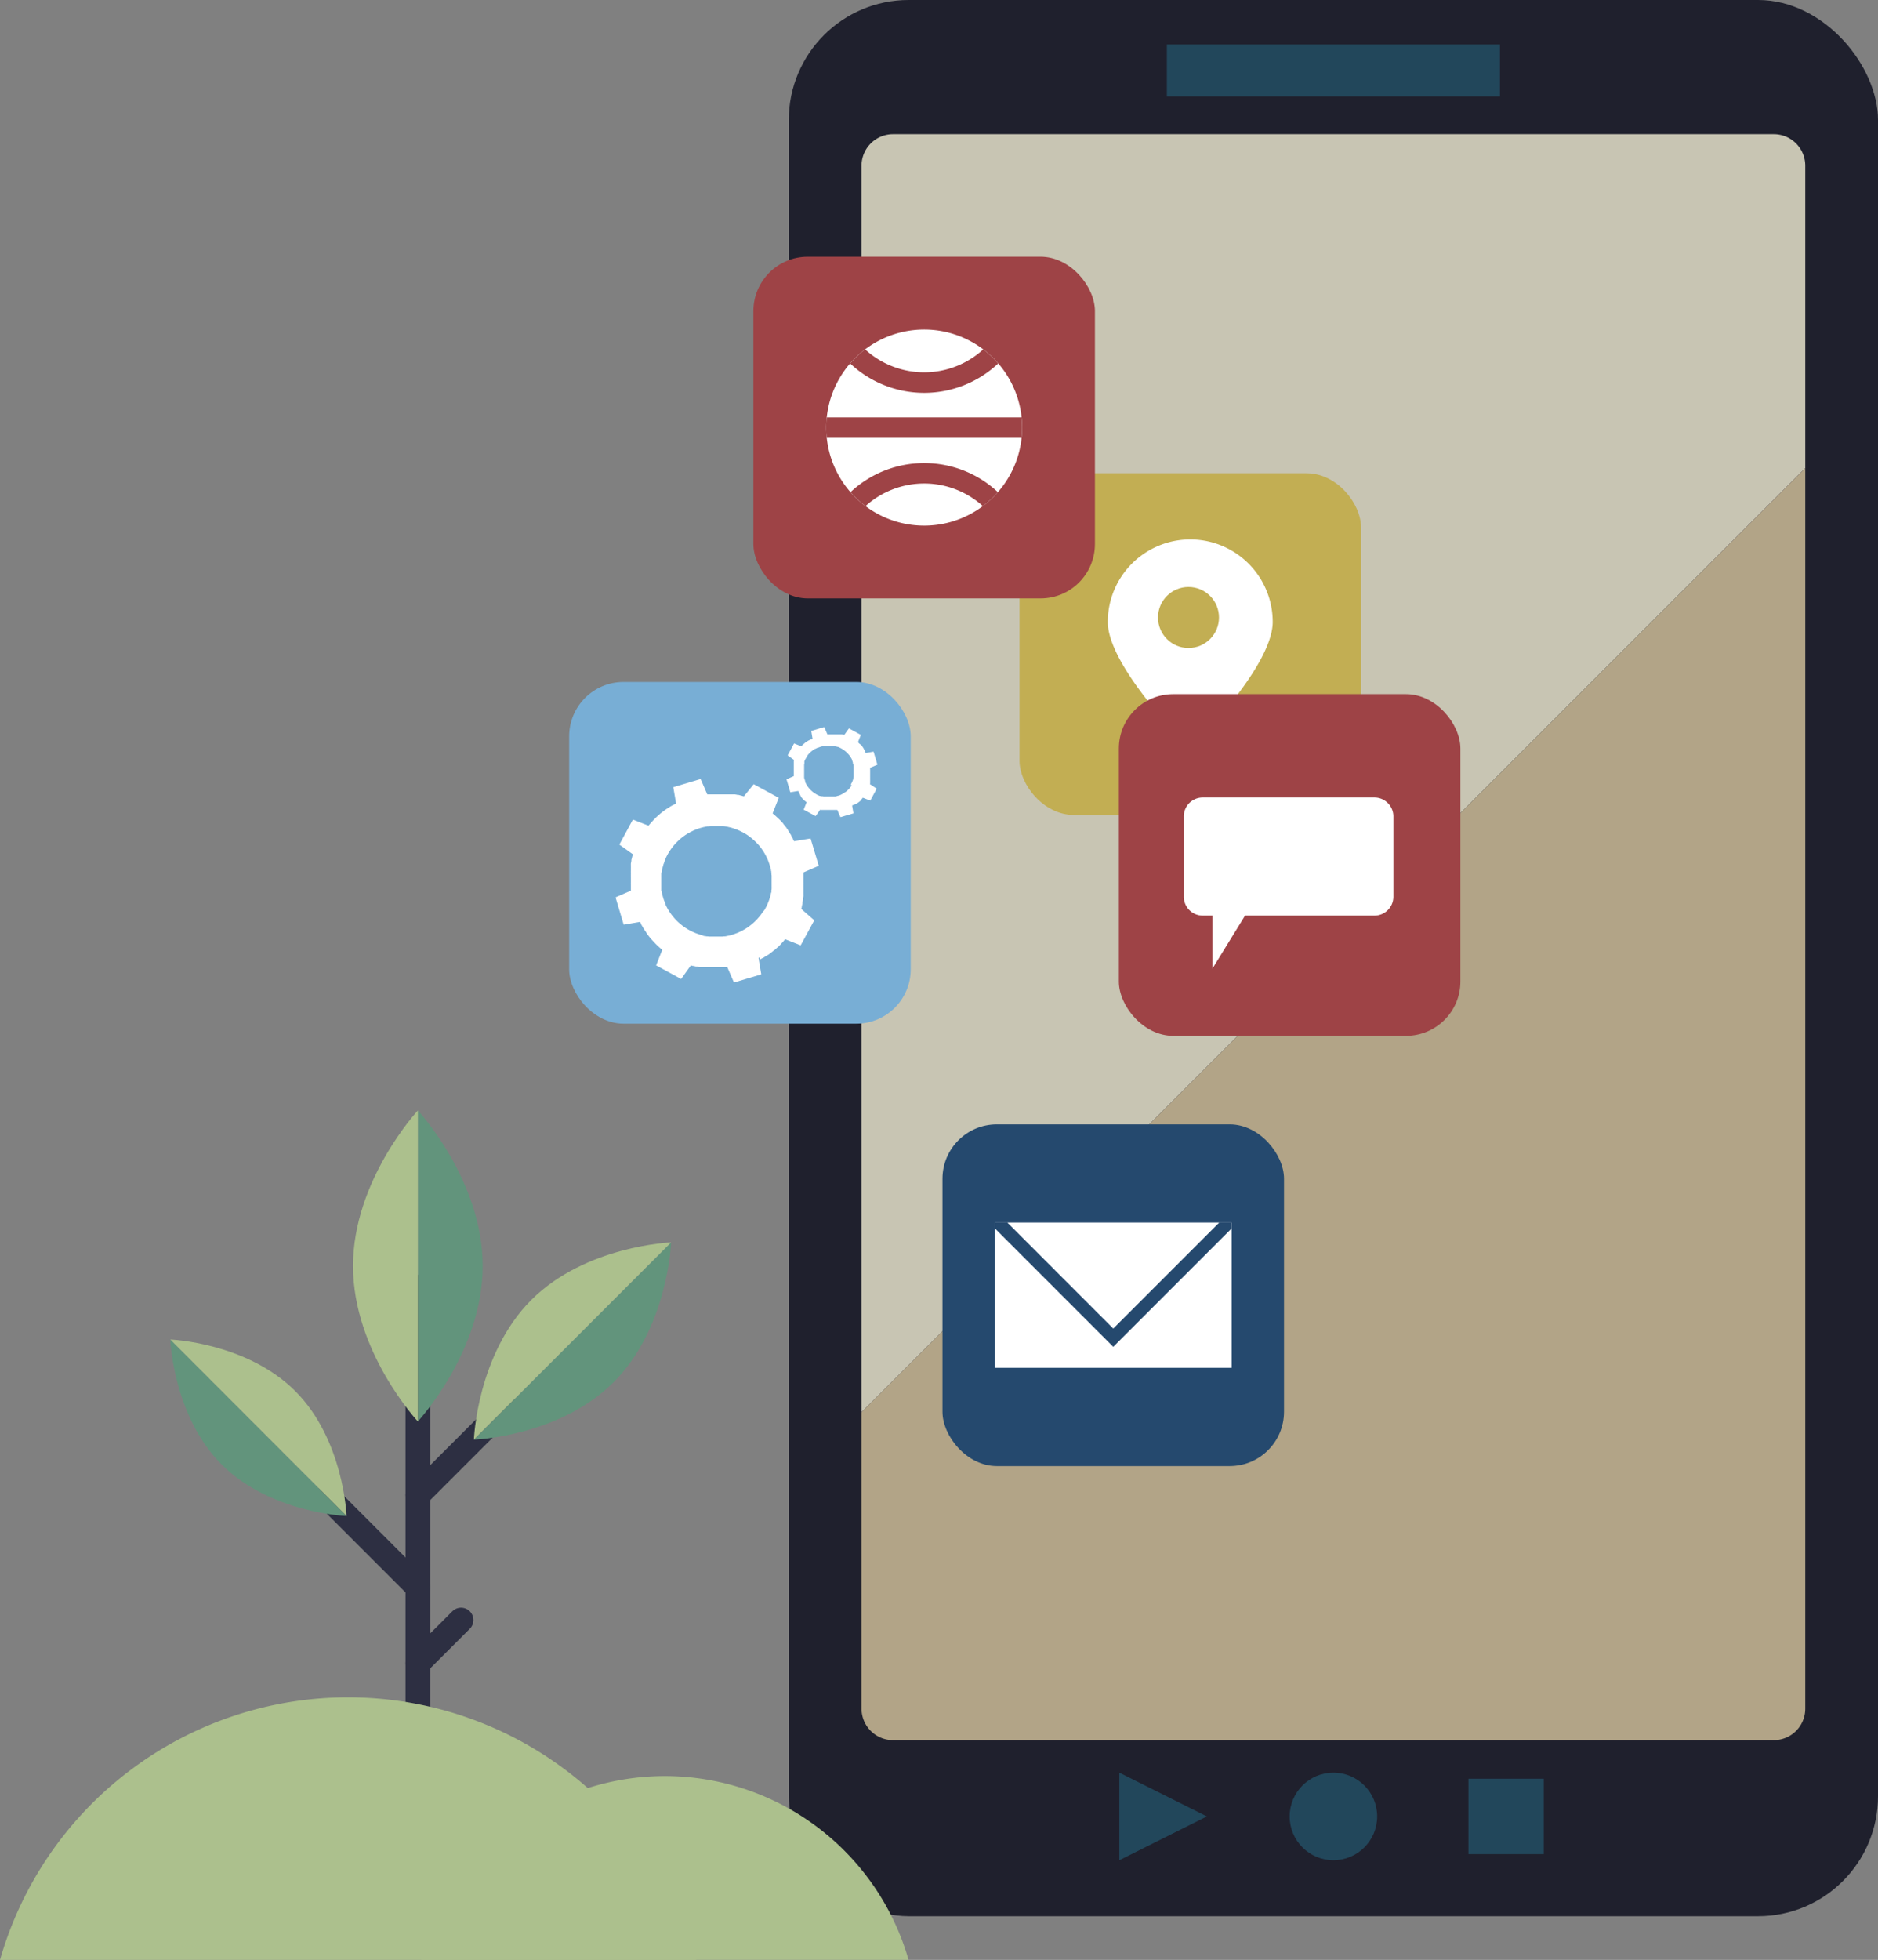 <svg xmlns="http://www.w3.org/2000/svg" width="460.06" height="479.91" viewBox="0 0 460.06 479.91"><rect x="0" y="0" width="460.06" height="479.91" fill="#808080" stroke="none"/><defs><style>.cls-1{fill:#1f202d;}.cls-2{fill:#c8c5b3;}.cls-3{fill:#b2a487;}.cls-4{fill:#22475b;}.cls-5{fill:#78aed5;}.cls-6{fill:#fff;}.cls-7{fill:#c2ae53;}.cls-8{fill:#9e4346;}.cls-9{fill:#25496e;}.cls-10{fill:none;stroke:#2d2f42;stroke-linecap:round;stroke-linejoin:round;stroke-width:6.05px;}.cls-11{fill:#62947c;}.cls-12{fill:#acc08d;}</style></defs><g id="Ebene_2" data-name="Ebene 2"><g id="Ebene_1-2" data-name="Ebene 1"><rect class="cls-1" x="193.23" width="266.83" height="469.21" rx="29.38"/><path class="cls-2" d="M442.24,40.57a7.71,7.71,0,0,0-7.71-7.71H218.77a7.72,7.72,0,0,0-7.72,7.71V345.83l231.19-231.2Z"/><path class="cls-3" d="M211.05,345.83v72.56a7.72,7.72,0,0,0,7.72,7.71H434.53a7.71,7.71,0,0,0,7.71-7.71V114.63Z"/><rect class="cls-4" x="285.85" y="10.88" width="81.6" height="12.74"/><circle class="cls-4" cx="326.65" cy="444.78" r="10.72"/><rect class="cls-4" x="359.73" y="435.55" width="18.46" height="18.46"/><polygon class="cls-4" points="274.21 455.5 274.21 434.06 295.65 444.78 274.21 455.5"/><rect class="cls-5" x="139.43" y="166.99" width="83.67" height="83.67" rx="13.31"/><path class="cls-6" d="M196.29,222.56v0c0-.14.09-.29.13-.43a.88.88,0,0,1,0-.15l0-.08.06-.22,0,0,.1-.4c0-.05,0-.1,0-.15l0-.1a1.55,1.55,0,0,1,.05-.23v-.06c0-.12.05-.24.08-.36h0c0-.06,0-.11,0-.17s0-.08,0-.12,0-.16.05-.23a.13.13,0,0,1,0-.06c0-.1,0-.2.05-.3s0,0,0-.08a.59.59,0,0,0,0-.13l0-.16,0-.21s0-.05,0-.08l0-.23a.77.77,0,0,1,0-.15s0-.07,0-.11,0-.12,0-.18,0-.13,0-.19,0-.07,0-.11,0-.1,0-.15,0-.15,0-.22,0-.06,0-.09,0-.14,0-.21,0-.11,0-.16v-.14a.17.17,0,0,0,0-.07c0-.1,0-.2,0-.3v-.07a1.77,1.77,0,0,0,0-.23v-.73c0-.07,0-.15,0-.23v-.11s0-.1,0-.15,0-.28,0-.42v-.05a2,2,0,0,0,0-.23v-.08c0-.06,0-.11,0-.16s0-.3,0-.44v0l3.76-1.63-2-6.69-4.05.67,0,0c-.06-.14-.14-.27-.21-.4l-.07-.14,0-.08c0-.06-.07-.13-.11-.2l0,0-.21-.36-.08-.13a.41.41,0,0,0,0-.09l-.12-.2,0,0-.21-.31-.09-.14-.07-.11a1.27,1.27,0,0,0-.13-.19l0-.06-.17-.24,0-.06a.83.83,0,0,1-.08-.12l-.1-.12-.13-.18,0-.06-.15-.18-.09-.12-.06-.09-.12-.14-.12-.15-.07-.07a1.47,1.47,0,0,0-.1-.13l-.15-.17,0-.07-.14-.15a1.31,1.31,0,0,0-.11-.12l-.09-.1-.05-.06-.21-.22,0,0c0-.06-.11-.11-.16-.16l-.09-.1-.12-.11h0l-.27-.26,0,0-.17-.16-.08-.07-.12-.11-.3-.28,0,0-.17-.15-.07-.06-.12-.1-.34-.29,0,0,1.5-3.81-6.13-3.33L182.22,195h0l-.43-.13-.15-.05-.08,0-.22-.07h0l-.41-.11-.15,0-.1,0-.23-.06h-.05l-.37-.07h0l-.15,0-.13,0-.23,0h-.06l-.3,0-.08,0-.13,0-.16,0-.21,0h-.07l-.24,0-.16,0-.09,0h-.19l-.19,0h-.26l-.24,0h-.65l-.31,0h-2.45l-.47,0h0l-1.63-3.76-6.69,2,.68,4h0l-.42.22-.14.08-.07,0-.21.11h0l-.38.23-.13.07-.09.06-.2.12,0,0-.33.21h0l-.13.08-.11.08-.19.12,0,0-.26.19-.07.05-.1.07-.13.09-.18.13,0,0-.2.15-.13.1-.07.06-.15.12-.15.12a.18.18,0,0,1-.07.05l-.12.12-.19.15,0,0-.16.15-.12.1-.09.08a.23.23,0,0,1-.07.07l-.23.21,0,0-.16.17-.1.09-.1.11h0l-.27.27,0,0-.16.17-.07.08-.1.11-.3.32,0,0-.15.18-.06.07-.09.11-.31.36v0l-3.82-1.5-3.32,6.13,3.33,2.38v0c-.05.15-.1.3-.14.46s0,.09-.05.14l0,.09c0,.07-.05.14-.07.22v0c0,.14-.08.28-.11.43a.74.74,0,0,0,0,.14l0,.11a1.89,1.89,0,0,0-.05.23v0c0,.13-.05.25-.08.38v0l0,.15a.51.51,0,0,0,0,.13,1.55,1.55,0,0,0,0,.23v0c0,.1,0,.21,0,.32a.29.29,0,0,1,0,.09.43.43,0,0,1,0,.11.78.78,0,0,1,0,.16l0,.21s0,0,0,.07l0,.24c0,.06,0,.12,0,.17a.28.28,0,0,0,0,.09,1.11,1.11,0,0,0,0,.19,1.11,1.11,0,0,0,0,.19.19.19,0,0,0,0,.08c0,.06,0,.11,0,.17a2.29,2.29,0,0,0,0,.25.13.13,0,0,0,0,.06,1.55,1.55,0,0,0,0,.22.81.81,0,0,0,0,.16.41.41,0,0,1,0,.11v.1c0,.1,0,.21,0,.31v1a1.93,1.93,0,0,0,0,.24v.1c0,.05,0,.1,0,.16s0,.29,0,.44v0c0,.08,0,.15,0,.23v.09c0,.05,0,.1,0,.15s0,.32,0,.48h0l-3.76,1.64,2,6.69,4-.68v0l.23.42a.83.83,0,0,0,.07.13l0,.08c0,.07.07.14.11.2v0c.08.13.15.26.23.38s0,.09.07.13l.06.1.12.2,0,0,.21.32v0a.57.57,0,0,1,.08.13,1,1,0,0,1,.08.11l.13.19,0,0,.18.26,0,.07a.61.61,0,0,1,.07.1l.1.13.12.17.05.06.14.18a1.71,1.71,0,0,0,.11.14l.05.07.12.15.12.14.06.08.11.12c0,.06.1.13.16.19l0,0,.14.16.11.12.08.09.06.06.22.24,0,0,.16.17.09.09.11.12h0l.28.28,0,0,.17.16.08.08.11.1.33.3h0a1.22,1.22,0,0,0,.17.15l.07.06.11.1.37.31h0l-1.5,3.81,6.13,3.33,2.38-3.34h0l.45.14.14,0,.09,0,.22.06h0l.42.11.15,0,.1,0,.23.06h0l.38.08h0l.15,0,.13,0,.23,0h0l.32,0,.08,0,.13,0,.15,0,.22,0h.07l.23,0,.16,0h.1l.19,0,.19,0h.25l.24,0h.66l.3,0h1.52l.41,0h.05l.23,0h.24l.45,0h.05l1.63,3.75,6.69-2-.68-4,0,0,.4-.21L186,235l.08,0,.2-.1,0,0,.35-.21.14-.08.09,0,.2-.13,0,0,.31-.21h0l.14-.09.11-.07.19-.13.06,0,.24-.17a.18.18,0,0,1,.07,0l.1-.07.13-.1.17-.13.07-.05.18-.14.13-.1.07-.06.15-.12.15-.11a.27.27,0,0,1,.08-.07l.11-.1.18-.15.06,0,.16-.14.12-.11.1-.09.05-.05.23-.21.05,0,.16-.16.1-.09.11-.12h0l.27-.27,0,0,.17-.18.07-.08.1-.11.29-.31,0,0,.15-.17.05-.07.1-.12c.1-.12.2-.23.29-.35l0,0,3.81,1.5,3.33-6.13Zm-9.34.6c-.06.1-.12.2-.19.3s-.15.21-.23.32-.1.15-.15.21l-.27.35-.15.18-.29.33a2.09,2.09,0,0,1-.14.17l-.3.31-.17.17a3.83,3.83,0,0,1-.29.28l-.2.19a3.11,3.11,0,0,1-.28.23l-.24.21-.25.19-.29.22-.22.16-.33.23-.21.13-.37.22-.19.11-.39.22-.2.1-.39.19-.24.11-.37.16-.33.12-.3.11c-.21.08-.42.15-.64.21l-.65.18-.31.06-.34.08-.4.07-.26,0-.43.05-.23,0-.44,0H174.7l-.36,0-.32,0-.31,0-.36-.05-.27,0-.4-.08-.23,0L172,229l-.22-.06-.43-.12-.21-.08-.41-.14-.25-.09-.37-.15-.32-.14-.29-.14a6.54,6.54,0,0,1-.59-.3h0c-.2-.1-.39-.22-.58-.33l-.27-.17-.29-.19-.33-.24-.21-.15c-.12-.08-.23-.18-.35-.27l-.17-.14-.34-.29-.16-.14-.32-.3-.17-.17-.28-.29-.18-.2-.24-.28-.2-.24-.2-.25-.22-.29-.16-.23c-.07-.11-.15-.21-.22-.33a1.37,1.37,0,0,1-.13-.2c-.08-.12-.16-.24-.23-.37l-.11-.19-.21-.39a2,2,0,0,1-.1-.21,3,3,0,0,1-.16-.31l0-.08-.1-.24,0-.06-.13-.3c0-.11-.08-.22-.13-.33s-.07-.2-.11-.3-.14-.42-.2-.64-.13-.44-.18-.65,0-.21-.07-.31,0-.23-.07-.35L162,218V218c0-.09,0-.17,0-.26a.25.25,0,0,1,0-.08c0-.12,0-.24,0-.35l0-.23,0-.44c0-.08,0-.15,0-.23s0-.28,0-.43v-.24c0-.13,0-.26,0-.4s0-.18,0-.27l0-.36a3.16,3.16,0,0,1,0-.32l0-.32c0-.12,0-.24.05-.36s0-.18.05-.27,0-.26.07-.39l.06-.24c0-.14.06-.28.1-.42l.06-.21.12-.43c0-.07,0-.14.07-.21l.09-.25.05-.17.1-.24s0-.07,0-.11.07-.18.11-.26a3.09,3.09,0,0,1,.14-.32,2.55,2.55,0,0,1,.13-.29c.1-.2.2-.4.31-.6s.22-.4.34-.59l.16-.26.2-.3.16-.23a.61.61,0,0,1,.07-.1l.15-.21.11-.14.16-.2.14-.18.29-.34.15-.17.3-.31.17-.17.29-.28.2-.18.27-.24.25-.21.25-.19.29-.22.22-.16.33-.23.2-.12.37-.23.2-.11c.13-.07.25-.15.39-.21l.2-.1.39-.2.24-.1.37-.16a3,3,0,0,1,.32-.12l.3-.12.63-.2h0l.64-.17.32-.07.33-.07.4-.07.26,0,.43-.06.22,0c.15,0,.3,0,.45,0l.22,0h1.35l.36,0,.32,0,.31,0,.36.05.27.05.4.07.23.06.42.09.22.06.42.13.22.07.41.14.25.1.37.14.32.15.29.13.6.31c.2.1.39.22.59.33l.26.17.3.19.32.24.22.15.34.27.18.14.33.29.17.15.31.3.18.16.27.3a1.8,1.8,0,0,1,.19.2l.24.27.2.24.2.25a3.15,3.15,0,0,0,.22.29l.15.23.23.33.13.2.23.37.11.2.21.38.1.21c.07.13.13.26.19.39l.11.24c.05.12.11.24.16.37l.12.32c0,.1.08.2.11.3s.15.43.21.64.12.44.18.66,0,.21.07.31,0,.23.07.34,0,.26.07.4,0,.17,0,.25,0,.29.05.44l0,.22,0,.45c0,.07,0,.14,0,.22s0,.29,0,.43,0,.16,0,.24,0,.27,0,.4a2.62,2.62,0,0,0,0,.28l0,.36,0,.31a3.11,3.11,0,0,1,0,.32c0,.12,0,.24-.05.36s0,.18,0,.27,0,.26-.08.4,0,.15-.05.23-.06.28-.1.42l-.06.22-.12.42a1.42,1.42,0,0,0-.07.22l-.15.41-.09.24-.15.38-.14.32a2.55,2.55,0,0,0-.13.29c-.1.2-.2.4-.31.6s-.22.39-.34.58S187,223.07,187,223.16Z"/><path class="cls-6" d="M213.1,192v0l.06-.2a.25.25,0,0,0,0-.07l0,0,0-.11v0c0-.06,0-.13,0-.19a.64.64,0,0,1,0-.07v-.05l0-.11v0a.85.85,0,0,0,0-.17h0s0,0,0-.08v-.06s0-.07,0-.11v0s0-.09,0-.14v0a.13.13,0,0,1,0-.06.17.17,0,0,1,0-.07s0-.07,0-.11v0s0-.08,0-.11,0-.05,0-.07v0a.28.28,0,0,1,0-.09.28.28,0,0,1,0-.09v-.13a.34.34,0,0,1,0-.1v0a.31.31,0,0,1,0-.1v-.18a.71.71,0,0,0,0-.14v-.65a.22.22,0,0,0,0-.08v-.22a.37.37,0,0,1,0-.11v-.11c0-.07,0-.14,0-.21v0l1.78-.77-.94-3.19-1.92.33v0c0-.07-.07-.13-.1-.19a.25.25,0,0,0,0-.07l0,0a.31.31,0,0,0-.05-.1v0l-.1-.17,0-.06,0,0-.06-.09,0,0-.09-.15,0-.07,0,0-.06-.09,0,0a.83.83,0,0,1-.08-.12l0,0a.21.21,0,0,1,0-.06l-.05-.06-.06-.08,0,0-.07-.09,0,0,0-.05-.06-.06-.06-.07,0,0,0-.06-.07-.08,0,0-.07-.08-.05-.06s0,0,0,0l0,0-.09-.1,0,0-.07-.08-.05,0,0,0h0l-.13-.12,0,0-.08-.08,0,0-.06,0-.15-.14h0l-.08-.07,0,0s0,0,0-.05l-.17-.13v0l.71-1.81-2.92-1.59-1.13,1.59h0l-.2-.07-.07,0h0l-.11,0h0l-.19-.05h-.07l-.05,0-.11,0h0l-.18,0h-.14l-.11,0h0l-.15,0h-.17l-.1,0h0l-.11,0h-2.16l-.22,0h0l-.78-1.79-3.18.94.32,1.93h0l-.2.11-.07,0,0,0-.1,0h0l-.18.11-.06,0,0,0-.1.06h0l-.16.1h0l-.07,0,0,0-.09.06h0l-.12.09,0,0,0,0-.06,0-.08.06,0,0-.1.07-.06.05,0,0-.07,0-.07.06,0,0-.06.05-.08.07,0,0-.08.06-.05.05,0,0,0,0a.52.52,0,0,1-.11.1l0,0-.07.08-.05,0s0,0,0,0h0l-.13.13h0l-.08.08,0,0s0,0-.05,0l-.14.16h0l-.07.08,0,0,0,.06-.15.17h0l-1.81-.72-1.58,2.92,1.58,1.13h0a1.87,1.87,0,0,1-.07.22.25.25,0,0,1,0,.07v0l0,.1h0a1.6,1.6,0,0,0,0,.21.14.14,0,0,0,0,.07l0,.05a.52.52,0,0,1,0,.11h0l0,.18h0s0,.05,0,.07v.06l0,.11v0s0,.1,0,.15v0s0,0,0,.05,0,0,0,.08,0,.07,0,.1v0s0,.08,0,.12a.25.25,0,0,1,0,.08v0s0,.06,0,.09,0,.06,0,.09v0a.19.19,0,0,0,0,.08s0,.08,0,.12v0a.31.31,0,0,0,0,.1v.35a.41.41,0,0,0,0,.11v.13h0v.19h0s0,.08,0,.12v.12c0,.07,0,.14,0,.21h0s0,.07,0,.11v0s0,.05,0,.07,0,.16,0,.23h0l-1.79.78.94,3.18,1.93-.32h0c0,.06.07.13.11.2l0,.06,0,0,.06.09h0l.11.18,0,.07,0,0,.06.1h0l.1.15h0l0,.06,0,.06.06.09v0l.09.12,0,0,0,0,0,.06.06.08,0,0,.07.09a.18.18,0,0,1,.05.07l0,0,.06.07,0,.07,0,0,.05.06.08.09,0,0a.27.27,0,0,0,.07.08l.05.06,0,0,0,0,.11.12h0l.08.08,0,0,.06.06h0l.13.13h0l.08.08,0,0,.05,0,.16.15h0l.08.08,0,0,.06,0,.17.15h0l-.72,1.82,2.92,1.58,1.13-1.59h0l.22.07.07,0h0l.1,0h0l.2,0,.07,0h.05l.11,0h0l.18,0h0l.07,0h.07l.1,0h0l.15,0h2.58l.21,0h0l.78,1.78,3.18-.94-.32-1.92h0l.19-.1.06,0,0,0,.09-.05h0l.16-.1.07,0,0,0,.1,0,0,0,.15-.09h0l.06,0,.06,0,.09-.06,0,0,.11-.08,0,0,0,0,.06-.05.09-.06,0,0,.08-.07.06,0,0,0,.07-.06.07-.06,0,0,0,0,.09-.07,0,0,.07-.07.06-.05.05,0,0,0a.52.52,0,0,0,.11-.1l0,0,.08-.07.05-.05a.12.12,0,0,1,0-.05h0l.13-.13,0,0,.07-.08,0,0,0-.05.13-.15h0l.07-.09,0,0,0,0,.14-.17h0l1.82.71,1.58-2.92Zm-4.44.28-.09.15-.11.15-.07.1-.13.17-.07.08-.14.16-.07.08-.14.15-.08.08a.86.86,0,0,1-.14.13l-.09.09-.13.11-.12.1-.12.09L207,194l-.1.07-.16.11-.1.06-.17.11-.09.05-.19.1-.1.05a1.51,1.51,0,0,1-.18.09l-.12.05-.17.08-.16.06-.14,0-.3.1-.32.09-.14,0-.17,0-.18,0-.13,0-.2,0h-.11l-.21,0h-.92l-.15,0h-.15l-.17,0-.13,0-.19,0-.11,0-.2-.05-.1,0-.21,0-.1,0-.2-.07-.11,0-.18-.07-.15-.07-.14-.06-.28-.15h0l-.27-.16-.13-.08-.14-.09-.16-.11-.1-.07-.16-.13-.09-.07-.16-.14a.46.46,0,0,1-.07-.07,1,1,0,0,1-.15-.14l-.09-.08-.13-.14-.09-.09a1.34,1.34,0,0,0-.11-.14l-.1-.11-.09-.12-.1-.14-.08-.1-.11-.16-.06-.1a1.63,1.63,0,0,0-.11-.17.47.47,0,0,0-.05-.1l-.1-.18s0-.07-.05-.1l-.07-.15,0,0,0-.12v0c0-.05,0-.1-.07-.14a1,1,0,0,1,0-.16l-.06-.14c0-.1-.07-.2-.1-.31a2.81,2.81,0,0,1-.08-.31l0-.14c0-.06,0-.11,0-.17a.77.77,0,0,1,0-.15v0s0-.09,0-.13v0a.88.88,0,0,1,0-.16s0-.08,0-.11,0-.14,0-.21,0-.07,0-.11v-.2s0-.08,0-.12a1.21,1.21,0,0,0,0-.19v-.13c0-.06,0-.12,0-.17a.76.76,0,0,1,0-.15s0-.1,0-.15,0-.12,0-.17a.69.69,0,0,0,0-.13,1.62,1.62,0,0,0,0-.19.52.52,0,0,0,0-.11,1.94,1.94,0,0,0,0-.2l0-.1.06-.21,0-.1a.56.56,0,0,0,0-.12l0-.08,0-.11,0-.05a.5.5,0,0,1,0-.13l.06-.15.07-.14c0-.1.09-.19.14-.29s.11-.18.16-.28l.08-.12a.71.71,0,0,1,.1-.14l.07-.11,0-.05a.61.61,0,0,1,.07-.1l0-.06.08-.1.06-.09a1.07,1.07,0,0,0,.14-.16.27.27,0,0,0,.07-.08l.14-.14.08-.09a.86.86,0,0,0,.14-.13l.1-.09.13-.11.12-.1.11-.09.14-.1.11-.08.16-.11.09-.06.18-.11.09,0,.19-.1.09-.05.19-.09.11,0,.18-.08.15-.05.15-.06.29-.1h0l.3-.08.15,0,.16,0,.19,0,.12,0,.21,0h1.07l.17,0h.15l.15,0,.17,0,.13,0,.19,0,.11,0,.2,0,.1,0,.2.06.11,0,.19.07.12,0,.17.07.16.07.13.07.29.14.28.16a.57.57,0,0,0,.13.08l.14.09.15.11.1.08.17.13.08.06.16.14.08.07.15.14a.6.6,0,0,0,.08.08l.13.14.09.1.12.13.09.11.1.12.1.14.08.11.1.15.06.1a1.74,1.74,0,0,1,.11.18.41.41,0,0,1,.05.09l.11.18a1,1,0,0,0,0,.1,1.14,1.14,0,0,1,.1.19l0,.11.07.18.06.15a1.21,1.21,0,0,1,0,.14c0,.1.07.21.1.31l.09.31,0,.15,0,.16a1.29,1.29,0,0,1,0,.19.5.5,0,0,0,0,.12c0,.07,0,.14,0,.21a.37.37,0,0,1,0,.11c0,.07,0,.14,0,.21a.34.34,0,0,0,0,.1V189c0,.05,0,.09,0,.13s0,.12,0,.18,0,.1,0,.15a.77.77,0,0,0,0,.15l0,.17a.69.69,0,0,1,0,.13l0,.18,0,.12a1.94,1.94,0,0,1-.05.2.44.44,0,0,1,0,.1l-.06.2a1,1,0,0,1,0,.1l-.06.2-.05.12c0,.06-.05.11-.07.17l-.07.16-.06.13-.15.29c-.05.09-.1.19-.16.28Z"/><rect class="cls-7" x="249.75" y="115.88" width="83.67" height="83.67" rx="13.31"/><path class="cls-6" d="M271.38,152.29a20.2,20.2,0,1,1,40.4,0c0,11.16-20.2,31.06-20.2,31.06S271.38,163.45,271.38,152.29Z"/><circle class="cls-7" cx="291.15" cy="151.2" r="7.47"/><rect class="cls-8" x="184.56" y="62.86" width="83.67" height="83.67" rx="13.31"/><path class="cls-6" d="M250.4,104.7a23,23,0,0,1-.13,2.5,24,24,0,0,1-47.74,0,24.1,24.1,0,0,1,0-5,24,24,0,0,1,47.74,0A22.86,22.86,0,0,1,250.4,104.7Z"/><path class="cls-8" d="M240.87,85.55a21.44,21.44,0,0,1-28.94,0A23.77,23.77,0,0,0,208.27,89a26.45,26.45,0,0,0,36.26,0A23.77,23.77,0,0,0,240.87,85.55Z"/><path class="cls-8" d="M226.4,113.39a26.35,26.35,0,0,0-18.05,7.12,23.78,23.78,0,0,0,3.68,3.41,21.44,21.44,0,0,1,28.74,0,23.78,23.78,0,0,0,3.68-3.41A26.35,26.35,0,0,0,226.4,113.39Z"/><path class="cls-8" d="M250.4,104.7a23,23,0,0,1-.13,2.5H202.53a24.1,24.1,0,0,1,0-5h47.74A22.86,22.86,0,0,1,250.4,104.7Z"/><rect class="cls-8" x="274.09" y="169.97" width="83.67" height="83.67" rx="13.31"/><path class="cls-6" d="M336.69,195.28H294.61A4.62,4.62,0,0,0,290,199.9v19.67a4.63,4.63,0,0,0,4.63,4.63H297v13l8-13h31.71a4.63,4.63,0,0,0,4.63-4.63V199.9A4.63,4.63,0,0,0,336.69,195.28Z"/><rect class="cls-9" x="230.88" y="275.32" width="83.67" height="83.67" rx="13.31"/><rect class="cls-6" x="243.72" y="299.38" width="58" height="35.56"/><polygon class="cls-9" points="301.72 299.38 301.72 300.79 272.72 329.79 243.72 300.78 243.72 299.38 301.72 299.38"/><polygon class="cls-6" points="298.66 299.38 272.72 325.32 246.79 299.38 298.66 299.38"/><line class="cls-10" x1="102.37" y1="444.02" x2="102.37" y2="315.16"/><line class="cls-10" x1="102.37" y1="366.07" x2="123.71" y2="344.73"/><line class="cls-10" x1="102.37" y1="388.68" x2="80.25" y2="366.56"/><path class="cls-11" d="M102.37,271.91v76.14S118.25,331,118.25,310,102.37,271.91,102.37,271.91Z"/><path class="cls-12" d="M86.48,310c0,21,15.89,38.07,15.89,38.07V271.91S86.48,289,86.48,310Z"/><path class="cls-11" d="M164.4,304.22l-48.31,48.3s20.89-.73,34.23-14.07S164.4,304.22,164.4,304.22Z"/><path class="cls-12" d="M130.17,318.29c-13.34,13.34-14.08,34.23-14.08,34.23l48.31-48.3S143.5,305,130.17,318.29Z"/><path class="cls-11" d="M84.9,371.22,41.72,328s.66,18.67,12.58,30.6S84.9,371.22,84.9,371.22Z"/><path class="cls-12" d="M72.32,340.62C60.4,328.7,41.72,328,41.72,328L84.9,371.22S84.25,352.54,72.32,340.62Z"/><line class="cls-10" x1="102.37" y1="407.27" x2="112.95" y2="396.69"/><path class="cls-12" d="M162.87,434.9a62.11,62.11,0,0,0-59.7,45h119.4A62.11,62.11,0,0,0,162.87,434.9Z"/><path class="cls-12" d="M85.28,415.62A88.7,88.7,0,0,0,0,479.91H170.55A88.7,88.7,0,0,0,85.28,415.62Z"/></g></g></svg>